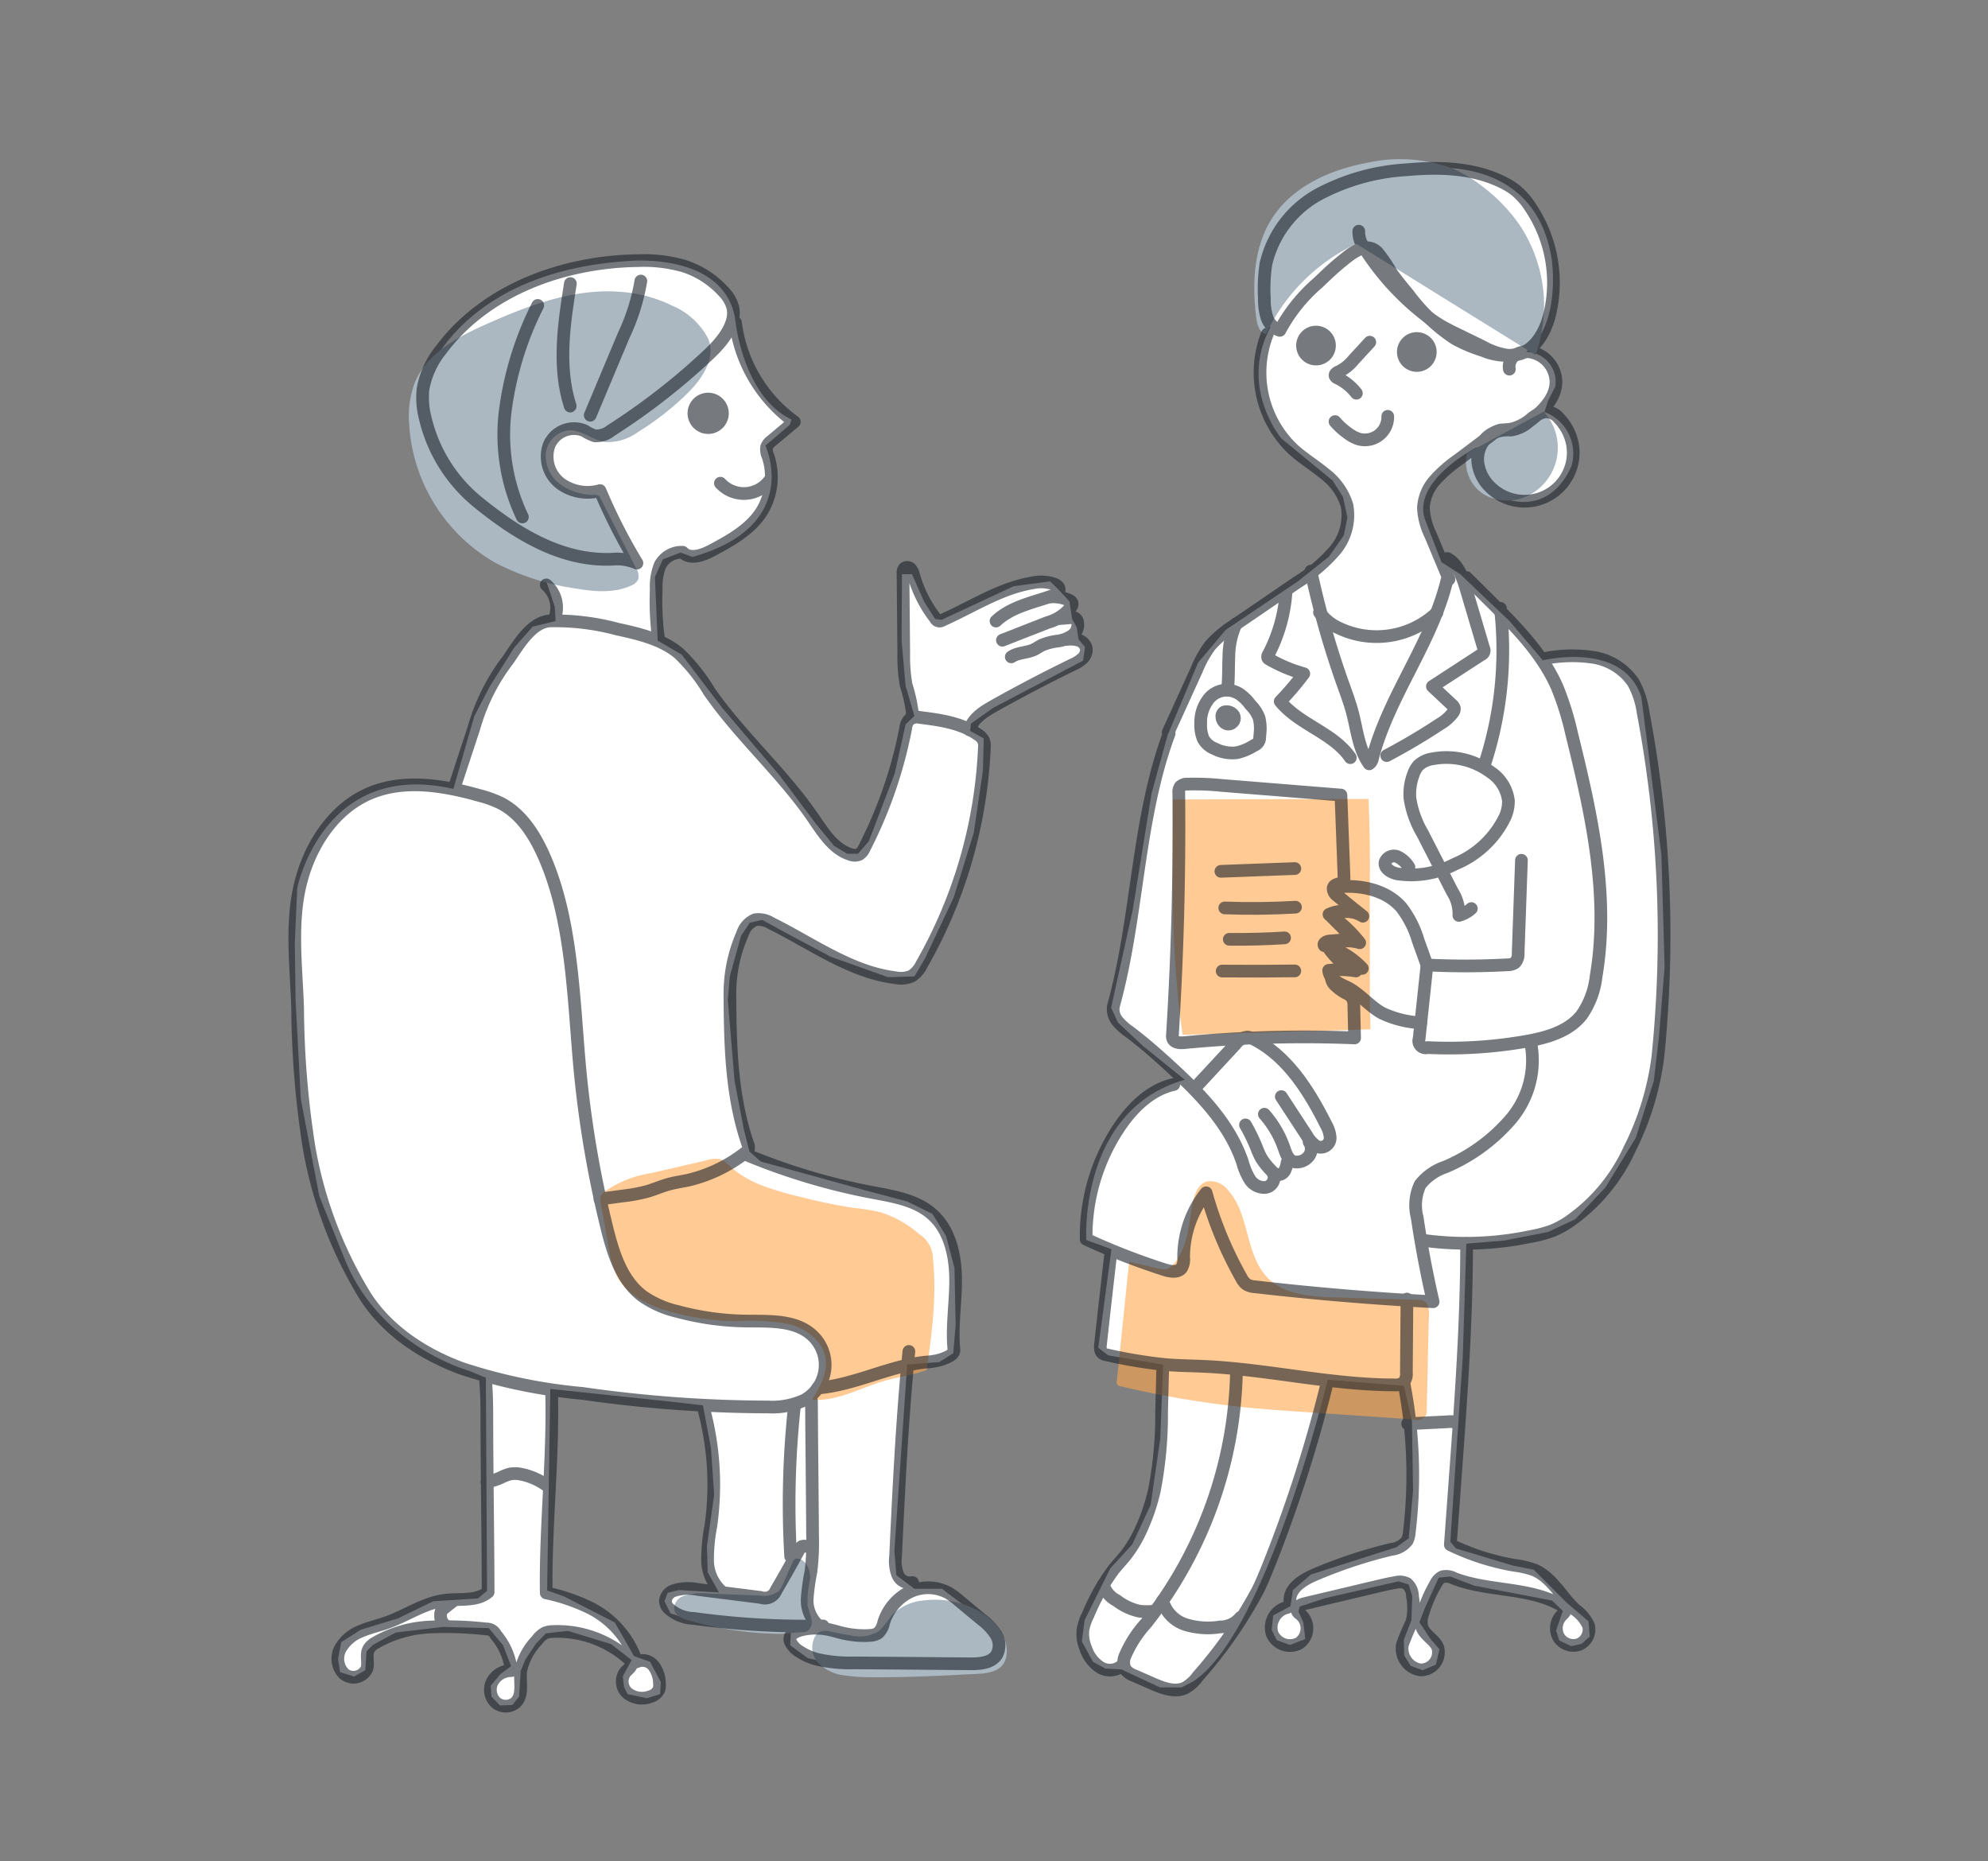 <svg xmlns="http://www.w3.org/2000/svg" width="235" height="220"><rect width="100%" height="100%" fill="#808080" stroke="none"/><path fill="none" d="M0 0h235v220H0z"/><path data-name="white" d="M150.165 38.705s-5.928-17.949 18.36-18.773c0 0 12.926-1.894 14.9 10.7 0 0 1.179 7.693-3.035 10.959a3.537 3.537 0 013.457 4.119l-.853 1.657-.426 1.326a5.243 5.243 0 013.22 6.3s-1.941 5.587-7.481 4.072c0 0-4.734-1.705-3.74-6.2 0 0-8 4.072-6.013 8.807l1.847 4.782 2.225 1.42 3.173 3.03 2.651 2.51 3.93 4.64s9.469-2.367 11.647 4.356l1.136 8.9 1.231 9.754.379 13.21-.663 8.238-.615 5.255-2.131 6.724-3.6 5.871-3.551 3.74-3.22 1.515-5.113 1-4.545.378-.427 13.488-1.468 21.732.663.8 6.771 2.036 2.415.474 3.93 3.93 2.557 2.178.142 1.8-.946.853-1.231.284-1.42-.663-.379-1.184.8-2.32-1.278-1.23-9.186-1.752-2.841-1.089-1.373.142-1.609 3.551-.663 1.705 1.231 1.894 1.136 1.326-.426 1.8-1.562.663-1.421-.521-.757-1.23-.048-1.847.9-2.32.095-2.841-.426-1.373-1.184-.378-8.664 1.988-3.03.994-.143.615.568 1.231.236 1.988-1.8.71-1.562-.567-.615-1.231.189-1.7 2.036-1.09.283-1.894 2.131-1.847 10.085-3.22 1.476-1.048.52-5.682-.142-8.238-.947-4.119-9-.71s-7.2 29.97-15.908 35.651l-1.373.711h-2.557l-4.545-2.131-1.895-.095-1.468-.8-1.325-2.415.331-2.51 3.03-6.107 2.6-2.841 2.178-4.687 1.137-7.859.331-8.712-6.479-1.089-1.184-.9 1.562-11.647-2.978-1.089s-.9-15.388 11.647-18.938l-4.924-3.978-2.983-2.793-.8-1.752 2.55-11.553 2.225-13.777 1.894-6.865 3.6-8.57 3.267-3.882 8.522-5.729 3.693-2.936 1.752-2.509.426-2.131-.52-2.415-1.231-1.941-3.127-2.562-2.936-2.414s-5.059-6.019-1.3-13.118m-38.851 34.559l8.522-3.978 4.309-.567 1.089 1.089 1.184 1.278.331 2.131.521.9.236 1.468.758.9-.237 1.609-10.653 5.59-2.6 1.847-.095.853 1.61.9-.095 3.788-1.089 7.386-2.368 7.623-3.408 7.244-1.231 2.083-3.125.095-6.771-2.415-5.776-3.077-2.319-1.278-1.468.331-1.042 1.563-1.325 4.782-.237 2.746.8 9.611 1.089 5.682.663 2.651 1.326 1.184 12.688 3.5 4.64 1.23 2.983 1.468 1.609 2.6.994 3.787.143 6.724-.284 3.361-1.657 1.042-3.788.284-1.515 22.016.236 2.889 2.131 1.609h3.267l4.452 3.371 2.272 2.414v1.941l-1.325.758s-2.983.757-2.841.662-15.341-.283-15.341-.283l-3.077-.663-2.084-1.516.095-2.367-12.073-.71-2.178-.71-.711-1.426.379-.994 1.278-.331 4.781.284-1.325-2.368-.095-3.077.853-6.107-.379-5.54-.947-5.019-3.693-.426-14.346-1.516-.379 23.815 1.989.71 6.013 3.078 2.272 3.977 1.894.663 1.278 2.415-.095 1.42-1.562.474-2.273-.474-.426-.852-.142-1.278 1.041-1.895-2.416-1.89-5.114-1.562-2.6.284-1.184 1.23-1.231 1.847-.568 1.373-.189 3.03-.8.994-1.468.048-.994-1.042-.095-1.278 1.137-1.373 1.278-.947-.947-2.462-1.7-2.035-5.4-.143-5.587.663-2.7 1.468-.758.758-.142 2.225-1.331.753-1.656-.52-.237-1.61.379-1.94 2.32-1.468 4.355-1.326 4.214-2.036 5.256-.331 1.089-.9-.143-25.188-2.083-.853s-10.559-2.884-14.678-13.348l-2.936-7.291-2.177-11.458-.615-11.648-.095-6.723.284-6.533s3.03-15.247 18.465-11.743l2.462-8.57 1.847-3.551 2.889-4.593 2.178-2.462 2.7-.663-.095-1.7-1.041-3.125.189-4.024-4.69-2.466s-11.315-6.865-9.988-16.713c0 0 3.74-13.3 24.431-14.536 0 0 10.984-1.041 12.405 6.724 0 0 .8 9.186 6.676 12.026l-.189.615-2.889 2.462s4.451 9.47-8.616 13.162l-1.421-.521-2.083.8-.947 2.083.332 7.528 2.841 1.657 4.829 6.345 6.723 7.906 4.262 5.682 2.178 2.651 1.563.947h1.278l1.278-1.468 3.077-8.049 1.272-5.77 1.041-.994-1.041-3.6-.474-5.3.047-7.859h1.184l1.468 3.314 1.278 1.988z" fill="#fff"/><path data-name="パス 837" d="M160.328 28.817a22.339 22.339 0 00-10.683 10.684c-.773-.179-1.041-1.127-1.142-1.914-.52-4.05-.32-8.417 1.9-11.84 2.411-3.71 6.806-5.682 11.155-6.494a17.719 17.719 0 0110.4.778 16.465 16.465 0 013.353 2.061 19.951 19.951 0 014.3 4.473 17.187 17.187 0 011.9 15.386" fill="#abb7c1"/><path data-name="パス 843" d="M173.415 53.561a4.511 4.511 0 002.215 5 5.619 5.619 0 005.621-.33 6.317 6.317 0 001.235-9.579" fill="#abb7c1"/><path data-name="パス 856" d="M161.92 104.977q.08-5.273-.146-10.544l-23.138.057c-.091 9.291-.178 18.627 1.159 27.821l22.208-.647q-.008-1.239-.069-2.477" fill="#ffa74e" opacity=".6"/><path data-name="パス 872" d="M168.655 166.559a1.079 1.079 0 01-1.467 1.214l-13.4-.909a224.226 224.226 0 01-5.431-.411 113.675 113.675 0 01-15.834-2.594.5.5 0 01-.5-.659l1.239-12.044c.07-.676.139-1.351.236-2.024l3.382.788a2.114 2.114 0 001.065.062 1.78 1.78 0 00.8-.59c1.624-1.88 1.778-4.563 2.2-7.01.2-1.129.639-2.437 1.744-2.739a2.578 2.578 0 012.41.956c2.662 2.828 2.039 7.732 4.792 10.472 1.985 1.976 5.073 2.182 7.873 2.27l5 .157c1.652.052 3.308.076 4.959.156a1.079 1.079 0 011.053.606 4.315 4.315 0 01.116 1.711l-.112 4.973-.113 5.009q-.003.302-.012.606z" fill="#ffa74e" opacity=".6"/><path data-name="パス 892" d="M69.912 34.525c-4.3.4-8.395 2-12.345 3.755-3.43 1.52-7.083 3.447-8.522 6.912a11.234 11.234 0 00-.693 4.775 20.274 20.274 0 0010.33 16.622 29.754 29.754 0 009.3 2.956c2.219.381 4.6.613 6.639-.342a1.5 1.5 0 00.819-.718 1.711 1.711 0 00-.26-1.353l-4.195-8.24a.84.84 0 00-.183-.267.884.884 0 00-.577-.139 6.748 6.748 0 01-3.974-1.225 4.192 4.192 0 01-1.729-3.655 3.066 3.066 0 012.741-2.744c1.509-.059 2.782 1.165 4.275 1.384a6.081 6.081 0 003.922-1.211 33.114 33.114 0 005.823-4.564c1.752-1.722 3.411-4.229 2.41-6.472a8.4 8.4 0 00-4.2-3.854 16.359 16.359 0 00-6.058-1.644 20.052 20.052 0 00-3.523.024z" fill="#abb7c1"/><path data-name="パス 905" d="M94.701 141.484a61.057 61.057 0 006.23 1.284 22.732 22.732 0 013.234.536 13.02 13.02 0 014.526 2.586 3.5 3.5 0 011.6 2.956c.458 4.353-.145 8.74-.746 13.076-1.588.617-3.306.81-4.945 1.275-2.875.815-5.631 2.48-8.609 2.237.9-1.456 1.821-3.065 1.608-4.762-.26-2.072-2.2-3.592-4.212-4.14a24.534 24.534 0 00-6.235-.375 30.47 30.47 0 01-7.942-1.131c-2.463-.691-5.019-1.852-6.236-4.1a11.4 11.4 0 01-1.012-3.444l-.961-5.315a1.515 1.515 0 01-.016-.7 1.359 1.359 0 01.486-.621 12.91 12.91 0 015.452-2.179l4.368-1.007 2.159-.5a3.626 3.626 0 011.573-.17 2.275 2.275 0 01.983.6 15.006 15.006 0 001.3 1.072 13.876 13.876 0 003.286 1.649 39 39 0 004.109 1.173z" fill="#ffa74e" opacity=".6"/><path data-name="パス 906" d="M100.529 193.281a4.434 4.434 0 003.375-.5 11.483 11.483 0 001.451-1.8 5.97 5.97 0 013.855-1.818 10.692 10.692 0 016.421 1.215c1.919 1.048 3.609 3.014 3.354 5.186a2.5 2.5 0 01-.34 1.045c-.636 1.011-2.016 1.176-3.208 1.238-4.1.212-8.2.424-12.31.39a21.5 21.5 0 01-3.234-.207 5.1 5.1 0 01-3.344-1.681 2.74 2.74 0 01-.219-2.894c.419-.785 1.2-.77 1.973-.591.737.166 1.478.31 2.226.417z" fill="#abb7c1"/><path data-name="パス 907" d="M92.266 193.113a40.578 40.578 0 01-10.94-1.62c-.7-.2-1.506-.547-1.642-1.263a1.6 1.6 0 011.11-1.586 6.427 6.427 0 012.779-.3l6.282.242a2.831 2.831 0 002.225-.554 2.794 2.794 0 00.474-.81l1.161-2.622a.642.642 0 01.24-.327.513.513 0 01.272-.047c1.066.052 1.608 1.359 1.533 2.424a12.118 12.118 0 00-.294 3.171 14.9 14.9 0 01.5 1.806c.043.625-.405 1.366-1.025 1.277" fill="#abb7c1"/><g transform="translate(34.847 19.902)" opacity=".6" stroke="#1a2229" stroke-linecap="round" stroke-linejoin="round" stroke-width="1.5"><path data-name="パス 838" d="M143.575 23.728a1.642 1.642 0 01.717-1.677 2.547 2.547 0 011.863-.331 3.653 3.653 0 012.927 3.552c-.04 1.979-1.673 3.526-3.267 4.7a3.988 3.988 0 01-2.1.958 8.5 8.5 0 00-1.165-.008 2.8 2.8 0 00-1.135.6l-3.912 2.939a16.058 16.058 0 00-2.7 2.363 5.4 5.4 0 00-1.388 3.244 8.072 8.072 0 00.85 3.283l2.173 5.209" fill="none"/><path data-name="パス 839" d="M114.964 19.571a12.489 12.489 0 003.083 13.675c1.15 1.04 2.488 1.85 3.682 2.84a7.37 7.37 0 012.646 3.728 6.454 6.454 0 01-1.458 5.386 19.087 19.087 0 01-4.4 3.71l-7.396 5.053a13.017 13.017 0 00-2.915 2.441 13.005 13.005 0 00-1.585 2.833l-3.377 7.422" fill="none"/><path data-name="パス 840" d="M143.657 22.139a8.871 8.871 0 01-3.3-1.1l-2.856-1.391c-.755-.368-1.512-.737-2.23-1.173a18.972 18.972 0 01-1.955-1.388 31.079 31.079 0 01-6.853-7.619 3.227 3.227 0 01-.69-2.045" fill="none"/><path data-name="パス 841" d="M127.075 20.541l-1.91 2.074a5.209 5.209 0 01-1.706 1.391c-.247.1-.573.293-.471.54a.465.465 0 00.2.2 6.2 6.2 0 012.3 1.828" fill="none"/><path data-name="パス 842" d="M122.967 29.927a8.016 8.016 0 001.411 1.3 4.562 4.562 0 001.273.725 2.7 2.7 0 003.546-2.647" fill="none"/><circle data-name="楕円形 36" cx="1.596" cy="1.596" transform="rotate(-9.217 191.829 -801.161)" fill="#1a2229" r="1.596"/><circle data-name="楕円形 37" cx="1.596" cy="1.596" transform="rotate(-9.217 181.156 -727.627)" fill="#1a2229" r="1.596"/><path data-name="パス 844" d="M121.014 13.474a19.689 19.689 0 00-4.572 5.669 2.334 2.334 0 01-1.527-1.523 6.887 6.887 0 01-.3-2.216 19.911 19.911 0 01.177-4.077 12.618 12.618 0 016.35-8.316A25.194 25.194 0 01131.471.159c3.886-.354 7.969-.224 11.443 1.553a8.2 8.2 0 011.438.909 8.807 8.807 0 011.744 2.015 16.019 16.019 0 012.215 12.75c-.509 1.927-1.6 3.922-3.492 4.544a7.068 7.068 0 01-4.348-.4 17.725 17.725 0 01-3.326-1.4 21.585 21.585 0 01-5.518-5.243c-.7-.842-1.4-1.687-2.028-2.581a17.189 17.189 0 00-1.624-2.383c-1.386-1.388-3.193.229-4.337 1.161-.918.747-1.773 1.568-2.624 2.39z" fill="none"/><path data-name="パス 845" d="M151.116 33.919a5.761 5.761 0 01-9.89 3.665 4.821 4.821 0 01-1.369-2.774 3.621 3.621 0 01.937-2.9 3.186 3.186 0 011.363-.823c.579-.172 1.2-.175 1.785-.314a5.608 5.608 0 002.082-1.066 3.9 3.9 0 011.782-.941 2.056 2.056 0 011.659.79 6.038 6.038 0 011.224 1.886 5.677 5.677 0 01.427 2.477z" fill="none"/><path data-name="パス 846" d="M136.193 48.699c-1.793 7.389-6.864 13.638-8.79 20.993a1 1 0 01-.4.688c-1.231-1.719-1.427-3.94-1.96-5.987-.307-1.18-.737-2.324-1.146-3.472a105.893 105.893 0 01-3.783-13.326" fill="none"/><path data-name="パス 847" d="M117.187 49.86a18.579 18.579 0 01-2.1 7.6.459.459 0 00-.07.4.441.441 0 00.19.165 17.7 17.7 0 004.066 1.7 34.287 34.287 0 01-2.785 3.271c2.248 2.767 6.27 3.711 8.285 6.652" fill="none"/><path data-name="パス 848" d="M136.251 46.113c1.283.7 1.805 2.243 2.22 3.644l2.069 6.987a.527.527 0 01-.3.738l-5.763 3.748 2.291 2.147a.85.85 0 01.3.422.735.735 0 01-.157.528 5.079 5.079 0 01-1.516 1.336q-3.064 2.025-6.318 3.74" fill="none"/><path data-name="パス 849" d="M111.26 53.837a9.461 9.461 0 00-.844 3.852c-.061 1.323-.006 2.653-.162 3.968" fill="none"/><path data-name="パス 850" d="M114.062 67.218a1 1 0 01-.674.993 6.375 6.375 0 01-1.993.845 4.566 4.566 0 01-2.678-.473 2.572 2.572 0 01-1.329-1.158 4.188 4.188 0 01-.3-1.8 4.464 4.464 0 01.951-2.932 2.764 2.764 0 012.279-1.022 3.044 3.044 0 011.347.447 5.365 5.365 0 011.294 1.28 4.313 4.313 0 011.025 1.55 5.214 5.214 0 01.116 1.822 24.63 24.63 0 01-.038.448z" fill="none"/><path data-name="パス 851" d="M110.686 65.601a.7.7 0 01-.752-.074.953.953 0 01-.341-.7.576.576 0 01.226-.541.583.583 0 01.272-.067.986.986 0 01.865.392.661.661 0 01-.133.885" fill="none"/><path data-name="パス 852" d="M131.701 82.594a3.192 3.192 0 00-1.336-1.232 1.1 1.1 0 00-1.48.653c-.131.728.727 1.222 1.452 1.369a11.087 11.087 0 006.791-1.153 11.348 11.348 0 005.944-5.582 4.541 4.541 0 00.389-1.926 4.737 4.737 0 00-2.088-3.354 8.786 8.786 0 00-6.845-1.588 3.084 3.084 0 00-1.716.8 2.984 2.984 0 00-.571 1.01 6.568 6.568 0 00-.42 2.861 11.573 11.573 0 001.493 4.159l3.527 6.895a4.816 4.816 0 01.765 2.788 3.619 3.619 0 001.474-.808" fill="none"/><path data-name="パス 853" d="M142.515 51.999a43.357 43.357 0 01-1.944 18.673" fill="none"/><path data-name="パス 854" d="M138.498 48.354l2.643 2.627c3.129 3.11 6.33 6.322 8.095 10.366a34.343 34.343 0 011.71 5.51c2.331 9.38 4.5 19.107 2.883 28.636a9.952 9.952 0 01-1.713 4.587c-1.555 1.967-4.183 2.689-6.653 3.118a52.741 52.741 0 01-11.556.717.817.817 0 01-1-1.048l.931-8.715a90.512 90.512 0 009.515-.022 1.491 1.491 0 00.88-.24 1.511 1.511 0 00.38-1.159l.388-10.951" fill="none"/><path data-name="パス 855" d="M133.903 94.358q-.555-1.554-1.114-3.106a12.038 12.038 0 00-1.973-3.9c-1.729-2-4.608-2.651-7.245-2.447-.3.023-.664.112-.731.4-.061.266.175.5.388.667l3.032 2.417a4.342 4.342 0 00-4.008-.217 15.385 15.385 0 013.627 3.353 4.812 4.812 0 00-3.219.151c-.193.08-.41.215-.407.424a.542.542 0 00.132.3 7.578 7.578 0 003.044 2.462 11.191 11.191 0 00-3.218-.068 1.763 1.763 0 00.831 1.293 13.022 13.022 0 001.412.734c1.5.791 2.592 2.207 4.077 3.028a12.134 12.134 0 004.57 1.138" fill="none"/><path data-name="パス 857" d="M109.472 83.084l8.742-.329" fill="none"/><path data-name="パス 858" d="M109.929 87.41q4.18.155 8.362-.089" fill="none"/><path data-name="パス 859" d="M110.465 91.119q3.27.04 6.537-.17" fill="none"/><path data-name="パス 860" d="M109.624 94.871q4.294.038 8.589-.017" fill="none"/><path data-name="パス 861" d="M106.66 108.414l4.541-4.9a2.01 2.01 0 011.412-.842 1.832 1.832 0 01.745.245c4 2.051 6.533 6.113 8.555 10.129a3.569 3.569 0 01.456 1.323 1.109 1.109 0 01-1.843 1.031 3.669 3.669 0 01-.866-1.026l-3.045-4.665" fill="none"/><path data-name="パス 862" d="M119.905 115.076a1.438 1.438 0 01.013 1.6 1.784 1.784 0 01-1.44.768 1.3 1.3 0 01-.413-.048c-.64-.193-.893-.94-1.11-1.573a11.934 11.934 0 00-2.341-4.03" fill="none"/><path data-name="パス 863" d="M112.383 113.056a22.805 22.805 0 011.313 2.7 9.772 9.772 0 00.546 1.218 8.1 8.1 0 001.137 1.426 1.369 1.369 0 00.861.545.916.916 0 00.788-.5 2.7 2.7 0 00.269-.938" fill="none"/><path data-name="パス 864" d="M115.673 118.809a1.193 1.193 0 01-.929 1.638 2.036 2.036 0 01-1.87-.971 8.024 8.024 0 01-.854-2.042c-1.552-4.572-5.1-8.15-8.665-11.408-1.492-1.364-3.008-2.7-4.625-3.919a7.276 7.276 0 01-1.475-1.312 2.183 2.183 0 01-.466-1.853c2.905-10.491 2.775-21.942 6.568-32.145" fill="none"/><path data-name="パス 865" d="M121.128 52.474a5.764 5.764 0 002.23 1.83 10.383 10.383 0 0011.662-1.808" fill="none"/><path data-name="パス 866" d="M146.076 103.225a10.753 10.753 0 01-2.3 9.125 20.948 20.948 0 01-7.808 5.692 6.334 6.334 0 00-2.932 2.058 5.76 5.76 0 00-.358 3.9q.742 5.012 1.883 9.955-10.543-.558-21.038-1.765a2.211 2.211 0 01-1.039-.3 2.154 2.154 0 01-.581-.74 44.857 44.857 0 01-4.175-10.073 12.316 12.316 0 00-2.658 7.663 1.97 1.97 0 01-.243 1.227c-.442.579-1.339.424-2.033.2a80.74 80.74 0 01-9.247-3.6 23.17 23.17 0 013.919-13.246c1.561-2.317 3.709-4.44 6.437-5.041" fill="none"/><path data-name="パス 867" d="M96.465 128.18q-.63 5.4-1.221 10.8c-.043.388-.054.852.259 1.086a1.135 1.135 0 00.458.167 58.3 58.3 0 007.043 1.162c1.484.122 2.975.13 4.464.2 7.529.338 14.953 2.18 22.49 2.19a1.581 1.581 0 001.1-.283 1.609 1.609 0 00.343-1.2l.066-8.659" fill="none"/><path data-name="パス 868" d="M122.061 143.42a162.361 162.361 0 01-6.886 21.542c-.414 1.038-.838 2.072-1.326 3.077a53.408 53.408 0 01-7.086 10.185 4.727 4.727 0 01-1.481 1.358c-1.224.6-2.673.051-3.92-.5l-2.126-.933a2.23 2.23 0 01-1.07-.753 1.9 1.9 0 01-.015-1.592 13.605 13.605 0 012.5-3.868 49.555 49.555 0 0010.668-30.016" fill="none"/><path data-name="パス 869" d="M102.605 141.553l-.139 5.419a47.1 47.1 0 01-.86 9.314 23.511 23.511 0 01-1.509 4.474 15.107 15.107 0 01-1.813 3.089c-.475.606-1.011 1.161-1.492 1.761a25.206 25.206 0 00-3.025 5.373 6.324 6.324 0 00-.6 1.753 4.551 4.551 0 00.357 2.253 4.178 4.178 0 001.715 2.2 2.164 2.164 0 002.616-.3" fill="none"/><path data-name="パス 870" d="M95.579 167.414a3.107 3.107 0 001.553 1.847 6.917 6.917 0 002.657 1.261 7.321 7.321 0 001.692.016" fill="none"/><path data-name="パス 871" d="M102.586 169.291a4.119 4.119 0 002.744 2.835 9.1 9.1 0 004.078.262 3.031 3.031 0 002.378-1.117" fill="none"/><path data-name="パス 873" d="M147.799 57.916a16.944 16.944 0 015.7-.122 7.038 7.038 0 014.716 2.956 10.373 10.373 0 011.178 3.609 140.868 140.868 0 011.733 40.674 33.607 33.607 0 01-3.339 10.877 21.045 21.045 0 01-7.2 8.616 10.824 10.824 0 01-1.9 1.024 13.874 13.874 0 01-2.531.68 36.85 36.85 0 01-12.883.45" fill="none"/><path data-name="パス 874" d="M138.521 127.088c0 9.2-.667 18.4-1.338 27.576l-.586 8.015a28.206 28.206 0 007.631 2.441 10.507 10.507 0 012.284.538c2.1.876 3.189 3.163 4.859 4.711a4.612 4.612 0 011.561 1.879 1.911 1.911 0 01-1.165 2.232 2.042 2.042 0 01-2.384-.908 2.192 2.192 0 01.374-2.553c.2-.2.457-.411.423-.689-.028-.225-.239-.374-.435-.487-3.794-2.2-8.6-1.6-12.693-3.18a2 2 0 00-1.365-.206 1.747 1.747 0 00-.816.839 16.124 16.124 0 00-1.51 3.469 2.849 2.849 0 00-.136 1.6c.286.989 1.457 1.476 1.874 2.418a2.077 2.077 0 01-2.081 2.685 2.561 2.561 0 01-2.086-2.979 25.528 25.528 0 011.128-2.677 7.236 7.236 0 00.06-3.025 2.005 2.005 0 00-.656-1.514 1.884 1.884 0 00-1.342-.132c-.778.128-1.546.31-2.313.492l-8.449 2.007c-.423.1-.956.355-.879.784.046.254.3.406.495.57a2.153 2.153 0 01-.24 3.318 2.288 2.288 0 01-3.2-1.106 2.441 2.441 0 011.581-3.067.8.8 0 00.457-.226.846.846 0 00.065-.567c-.1-1.5 1.484-2.507 2.869-3.1a56.6 56.6 0 019.114-3.024 2.707 2.707 0 001.879-1.039 2.546 2.546 0 00.237-.926 56.507 56.507 0 00-.625-17.649" fill="none"/><path data-name="パス 875" d="M137.433 148.255a2.69 2.69 0 00-1.153-.11l-4.727.236" fill="none"/><path data-name="パス 876" d="M30.361 144.742c.2 7.878-.751 15.747-.64 23.627a22.372 22.372 0 015.284 1.827 10.974 10.974 0 015.4 6.316 1.663 1.663 0 012 .473 3.5 3.5 0 01.7 2.075 1.775 1.775 0 01-.067.737 1.581 1.581 0 01-1.037.841 2.75 2.75 0 01-2.648-.4 1.844 1.844 0 01-.275-2.505c.313-.351.833-.678.719-1.134a.956.956 0 00-.324-.445 12.621 12.621 0 00-8.995-3.217 2.46 2.46 0 00-.873.161 2.737 2.737 0 00-.952.853 7.36 7.36 0 00-1.947 3.628c-.139 1.284.333 2.81-.578 3.724a1.8 1.8 0 01-2.415-.019 2.105 2.105 0 01-.336-2.464 2.558 2.558 0 012.214-1.264 7.815 7.815 0 00-1.838-4.243 1.2 1.2 0 00-1.134-.682 42.363 42.363 0 00-6.7-.224 14.17 14.17 0 00-6.379 1.86 2.116 2.116 0 00-.8.735c-.377.694.016 1.581-.227 2.332a1.741 1.741 0 01-2.691.6 2.522 2.522 0 01-.427-2.991 4.724 4.724 0 012.442-2.055c1-.428 2.068-.662 3.09-1.027 2.316-.828 4.424-2.335 6.867-2.623 1.738-.205 3.723.164 5.06-.966-.012-6.721-.138-13.506-.15-20.227 0-1.639-.006-3.282-.165-4.914" fill="none"/><path data-name="パス 877" d="M22.72 155.251a6.821 6.821 0 001.54-.468 6.765 6.765 0 011.1-.445 3.173 3.173 0 011.136-.039 7.713 7.713 0 013.528 1.559" fill="none"/><path data-name="パス 878" d="M18.885 169.211q-.648.481-1.269 1a1.025 1.025 0 00-.324.375 1.045 1.045 0 00-.052.38 1.392 1.392 0 00.647 1.314" fill="none"/><path data-name="パス 879" d="M33.593 105.23a128.382 128.382 0 003.3 19.988c.741 3 1.733 6.184 4.19 8.054a11.87 11.87 0 004.152 1.835 32.7 32.7 0 008.122 1.131c2.742.035 5.832-.158 7.834 1.717a4.751 4.751 0 01-.938 7.62 9.064 9.064 0 01-4.3.82 156.5 156.5 0 01-21.967-1.606 63.626 63.626 0 01-14.248-2.946c-4.56-1.684-8.849-4.5-11.447-8.61a49.867 49.867 0 01-6.62-17.6A109.729 109.729 0 01.336 99.265c-.15-4.779-.807-9.758.266-14.417s3.915-9.173 8.328-11.013c4.049-1.688 8.682-.9 12.906.288a13.661 13.661 0 012.418.863c2.582 1.289 4.193 3.938 5.333 6.59 3.081 7.172 3.346 15.876 4.006 23.654z" fill="none"/><path data-name="パス 880" d="M36.071 121.818l2.765-.373a19.394 19.394 0 002.782-.514c.879-.253 1.718-.629 2.6-.869.77-.21 1.565-.315 2.345-.486a17.5 17.5 0 006.714-3.252.915.915 0 00.346-.392.942.942 0 00-.068-.6c-1.959-5.707-2.082-11.656-2.12-17.689a17.573 17.573 0 011.492-7.181 2.644 2.644 0 011.481-1.651 2.747 2.747 0 011.886.4c4.838 2.387 9.379 5.792 14.732 6.45a3.153 3.153 0 001.9-.2 3.406 3.406 0 001.189-1.388 56.574 56.574 0 007.4-25.589 1.976 1.976 0 00-.081-.814 1.782 1.782 0 00-.686-.748c-1.965-1.38-4.453-1.722-6.834-2.024a1.674 1.674 0 00-1.133.123 1.706 1.706 0 00-.571 1.175 52.97 52.97 0 01-4.881 14.128 1.634 1.634 0 01-.62.762 1.4 1.4 0 01-1.059-.007c-2-.644-3.2-2.607-4.391-4.339-3.645-5.317-8.6-9.633-12.277-14.928a21.175 21.175 0 00-3.614-4.526c-2.017-1.659-4.673-2.268-7.224-2.828a28.361 28.361 0 00-7.992-.972c-2.192.153-3.7 2.8-4.943 4.608a23.854 23.854 0 00-4.026 8.027l-2.338 7.103" fill="none"/><path data-name="パス 881" d="M73.062 64.934a17.958 17.958 0 00-.794-3.869 19.034 19.034 0 01-.282-3.737l-.089-9.457a.812.812 0 01.16-.6.559.559 0 01.758.084 1.747 1.747 0 01.35.764 14.881 14.881 0 002.575 5.077.525.525 0 00.777.218c3.523-1.556 6.835-3.775 10.633-4.415a4.774 4.774 0 012.65.147c.253.107.515.287.551.559.054.406-.4.672-.791.808-2.319.817-4.884 1.3-6.668 2.992" fill="none"/><path data-name="パス 882" d="M89.318 50.651a4.622 4.622 0 012.143.363c.192.083.4.211.428.419a.584.584 0 01-.1.354 5.149 5.149 0 01-2.775 1.88q-2.685 1.049-5.367 2.1" fill="none"/><path data-name="パス 883" d="M90.376 53.216l1.4-.115a.876.876 0 01.393.028.641.641 0 01.335.388 1.563 1.563 0 01-.59 1.685 3.921 3.921 0 01-1.766.67 6.918 6.918 0 00-1.84.482c-.317.156-.6.37-.923.521-.856.4-1.9.334-2.689.862" fill="none"/><path data-name="パス 884" d="M91.218 55.677a3.611 3.611 0 011.377.076 1.364 1.364 0 01.956.919 1.388 1.388 0 01-.434 1.248 4.166 4.166 0 01-1.161.733q-4.719 2.3-9.3 4.868c-1.211.679-2.52 1.5-2.889 2.841" fill="none"/><path data-name="パス 885" d="M52.094 18.224a17.081 17.081 0 006.953 11.728L56.365 32.2a1.639 1.639 0 00-.582.717 1.826 1.826 0 00.15 1.083 7.826 7.826 0 01-.682 6.465c-1.335 2.178-3.69 3.481-5.942 4.688-1.1.589-2.6 1.124-3.454.217a2.907 2.907 0 00-2.672 1.528 6.775 6.775 0 00-.455 2.859 32.245 32.245 0 00.288 5.977" fill="none"/><path data-name="パス 886" d="M40.444 46.653a65.87 65.87 0 01-4.366-8.569 5.425 5.425 0 01-4.755-.9 4.015 4.015 0 01-1.245-4.514 3.2 3.2 0 014.163-1.664 5.222 5.222 0 001.205.6 2.681 2.681 0 001.9-.6 78.4 78.4 0 0011.674-9.107c1.5-1.417 3.254-3.55 2.74-5.547a4.38 4.38 0 00-1.075-1.786 10.809 10.809 0 00-4.7-3.026 17.1 17.1 0 00-5.429-.635c-8.826.114-18.013 3.46-23.274 10.548a10.22 10.22 0 00-2.121 4.6 9.682 9.682 0 00.265 3.491 18.185 18.185 0 006.169 9.87c4.656 3.791 9.976 7.059 15.973 6.777a5.944 5.944 0 012.876.462z" fill="none"/><path data-name="パス 887" d="M40.906 13.317a24.3 24.3 0 01-2.012 6.393l-3.972 9.464" fill="none"/><path data-name="パス 888" d="M32.577 13.611c-.765 4.815-1.516 9.843-.022 14.484" fill="none"/><path data-name="パス 889" d="M26.903 41.202a22.612 22.612 0 01-2.008-12.653 38.617 38.617 0 013.824-12.352" fill="none"/><path data-name="パス 890" d="M50.31 37.212a3.77 3.77 0 006.011-.62" fill="none"/><path data-name="パス 891" d="M47.392 29.772a1.686 1.686 0 10.652-2.293 1.686 1.686 0 00-.652 2.293z" fill="#1a2229"/><path data-name="パス 893" d="M29.726 49.228a3.567 3.567 0 011.1 3.632" fill="none"/><path data-name="パス 894" d="M53.172 116.489a75.241 75.241 0 0015.075 4.543c2.518.478 5.215.9 7.121 2.611 2.071 1.86 2.725 4.845 2.747 7.629s-.471 5.57-.2 8.341c.062.621-.857.933-1.44 1.155a7.2 7.2 0 01-1.839.317c-4.384.453-8.439 2.711-12.831 3.071" fill="none"/><path data-name="パス 895" d="M59.069 146.228a106.924 106.924 0 00-.454 17.822" fill="none"/><path data-name="パス 896" d="M60.441 162.865a.877.877 0 00-.5.026.916.916 0 00-.368.431q-1.3 2.4-2.681 4.748a1.411 1.411 0 01-1.792.838l-7.439-.94a5.61 5.61 0 00-2.852.133 1.458 1.458 0 00-1 1.243 1.357 1.357 0 00.353.821 4.556 4.556 0 002.995 1.222 96.738 96.738 0 0015.284.886" fill="none"/><path data-name="パス 897" d="M50.402 168.177a5.043 5.043 0 01-1.608-3.654 20.988 20.988 0 01.392-4.083 34.624 34.624 0 00-.885-13.978" fill="none"/><path data-name="パス 898" d="M72.59 139.83c-.8 8.054-1.188 16.144-1.572 24.229a4.537 4.537 0 00.247 2.151 1.556 1.556 0 001.765.936" fill="none"/><path data-name="パス 899" d="M67.994 173.393a1.813 1.813 0 00.981-.293 2.388 2.388 0 00.642-1.244 6.037 6.037 0 013.025-3.577 5.041 5.041 0 014.626.095 9.144 9.144 0 011.272.938l2.64 2.194a6.926 6.926 0 011.706 1.807 2.353 2.353 0 01.08 2.376c-.627.975-1.99 1.07-3.149 1.06l-13.673-.11a17.566 17.566 0 01-4.384-.413 6.848 6.848 0 01-1.987-.859 2.866 2.866 0 01-1.2-1.243c-.279-.773.585-1.182 1.19-1.353a7.316 7.316 0 013.14-.107c.676.114 1.325.346 2 .489a11.268 11.268 0 002.511.267q.285-.004.58-.027z" fill="none"/><path data-name="パス 900" d="M61.077 145.711c.043 6.857.087 8.963.13 15.819a28.664 28.664 0 01-.188 4.3 26.033 26.033 0 00-.443 3.148 3.974 3.974 0 00.994 2.931" fill="none"/><path data-name="パス 904" d="M125.279 102.776a147.846 147.846 0 00-20.114.557c-.526.051-1.2.013-1.382-.484a1.192 1.192 0 01-.035-.478q.894-14.245.749-28.53a1.173 1.173 0 01.169-.763 1.137 1.137 0 01.862-.3 31.38 31.38 0 014.014.152l14.123 1.14.363 9.644a.929.929 0 01-.077.5c-.233.4-.939.3-1.153.711-.18.349.145.738.44 1l2.312 2.023a5.9 5.9 0 00-3.218.294l2.831 2.843-2.882.241c-.32.027-.76.27-.583.538a9.582 9.582 0 014.495 2.693l-1.936.043c-.707.016-1.614.193-1.731.891a1.356 1.356 0 00.512 1.111 5.278 5.278 0 001.229.886 1.725 1.725 0 01.756.6 1.983 1.983 0 01.166.918c.019.582.029 1.165.042 1.748z" fill="none"/></g></svg>